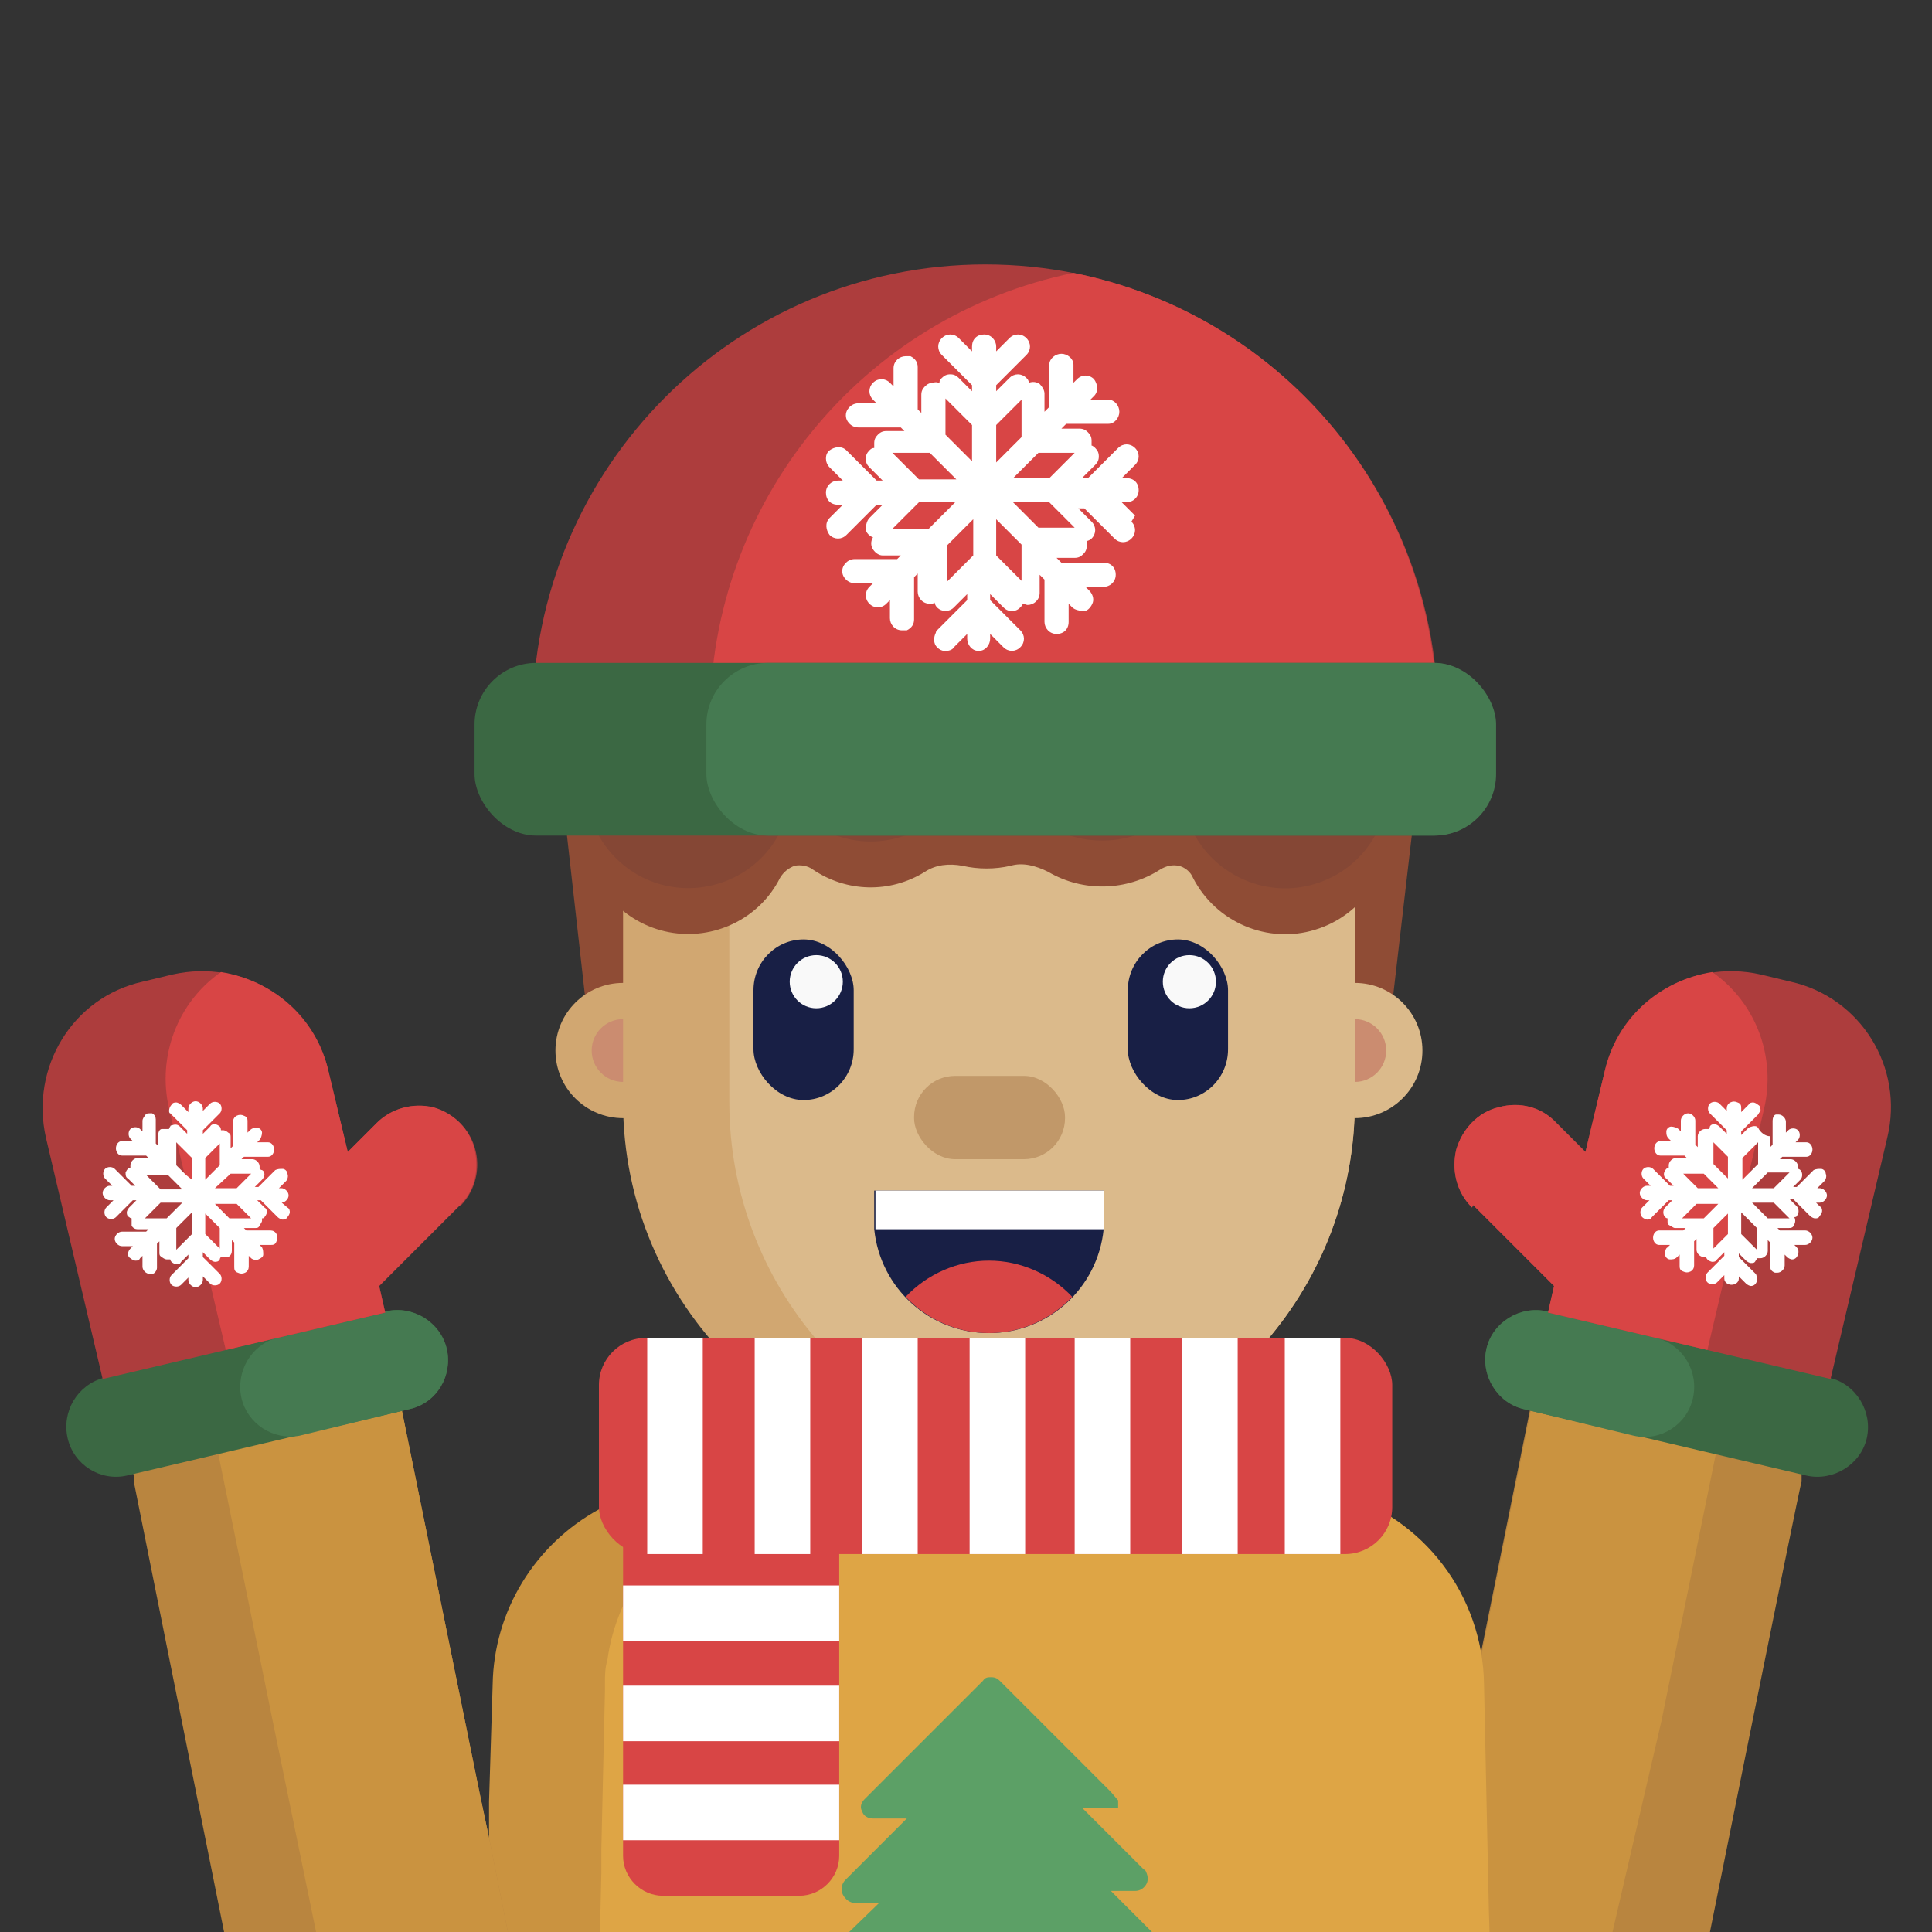 <?xml version="1.0" encoding="UTF-8"?>
<svg id="Layer_1" xmlns="http://www.w3.org/2000/svg" version="1.1" viewBox="0 0 160 160">
  <rect x="0" y="0" width="160" height="160" fill="#333333" stroke="none"/>
  <!-- Generator: Adobe Illustrator 29.7.1, SVG Export Plug-In . SVG Version: 2.1.1 Build 8)  -->
  <defs>
    <style>
      .st0 {
        fill: #181f45;
      }

      .st1 {
        fill: #d84545;
      }

      .st2 {
        fill: #dea545;
      }

      .st3 {
        fill: #8f4c35;
      }

      .st4 {
        fill: #fff;
      }

      .st5 {
        fill: #f9f9f9;
      }

      .st6 {
        fill: #c19869;
      }

      .st7 {
        fill: #5ca066;
      }

      .st8 {
        fill: #cb8c70;
      }

      .st9 {
        fill: #b9853f;
      }

      .st10 {
        fill: #457a51;
      }

      .st11 {
        fill: #854735;
      }

      .st12 {
        fill: #3b6843;
      }

      .st13 {
        fill: #ad3d3d;
      }

      .st14 {
        fill: #dbba8b;
      }

      .st15 {
        fill: #ca9340;
      }

      .st16 {
        fill: #d1a771;
      }
    </style>
  </defs>
  <g id="Avatars-2">
    <g id="Artboard-2">
      <g id="Other-2">
        <g id="Christmas_25-2">
          <g id="Icons">
            <path id="Path" class="st9" d="M149.9,118.5l-.7,3.6v.6c-.1,0-9.2,45.3-9.2,45.3-2.9,4.2-.4.5-4,4l-4-4c-1.3,1.2.3-10-1-8.8-2.3,2-4.7,3.8-7.3,5.5-2.4,1.6-4.9,3.1-7.5,4.4l2.5-12.5.9-4.4.8-3.8,2.3-11.8,4-19.8.5-2.7v-.2s12.8,2.6,12.8,2.6l4.6.9,5.2,1.1Z"/>
            <path id="Path-2" class="st15" d="M142.7,117.2l-.6,3.2-4.5,22.1-4.5,19.4c-1.3,1.2-2.6,3.8-4,5-2.3,2-2.8-4-5.3-2.3-2.4,1.6-4.9,3.1-7.5,4.4l2.5-12.5.9-4.4.8-3.8,2.3-11.8,4-19.8.5-2.7,12.7,2.6,2.7.5h0Z"/>
            <path id="Path-3" class="st12" d="M123.1,111.7c-.5,2.2.9,4.5,3.1,5l23.4,5.5c2.2.5,4.5-.9,5-3.1s-.9-4.5-3.1-5l-23.4-5.5c-2.2-.5-4.5.9-5,3.1h0Z"/>
            <path id="Path-4" class="st10" d="M123.1,111.7c-.5,2.2.9,4.5,3.1,5l9.1,2.2c2.2.5,4.4-.9,4.9-3.1.5-2.2-.8-4.4-3-5l-9.1-2.2c-2.2-.5-4.5.9-5,3.1h0Z"/>
            <path id="Path-5" class="st13" d="M122,99.8l6.7,6.7-.5,2.2,23.4,5.5,4.7-20c1.4-5.8-2.2-11.6-8-12.9l-2.5-.6c-5.8-1.3-11.6,2.2-12.9,8l-1.6,6.7-2.4-2.4c-1.2-1.3-3-1.8-4.8-1.3-1.7.4-3,1.8-3.5,3.5-.4,1.7,0,3.5,1.3,4.8h0Z"/>
            <path id="Path-6" class="st1" d="M122,99.8l6.7,6.7-.5,2.2,13.2,3.1,4.7-20c1-4.3-.7-8.8-4.3-11.3-4.4.7-7.9,3.9-8.9,8.2l-1.6,6.7-2.4-2.4c-1.2-1.3-3-1.8-4.8-1.3-1.7.4-3,1.8-3.5,3.5-.4,1.7,0,3.5,1.3,4.8,0,0,0,0,0,0Z"/>
            <path id="Shape" class="st4" d="M150.4,99.6h.3c.3,0,.6-.3.6-.6s-.3-.6-.6-.6h-.2l.6-.6c.1-.1.2-.4.1-.6,0-.2-.2-.4-.4-.4-.2,0-.4,0-.6.1l-1.4,1.4h-.3l.6-.6c.2-.2.2-.6,0-.8,0,0-.1-.1-.2-.1,0,0,0-.2,0-.2,0-.3-.3-.6-.6-.6h-.9l.2-.2h2c.3,0,.5-.3.5-.6s-.2-.6-.5-.6h-.9l.2-.2c.2-.2.2-.6,0-.8-.2-.2-.6-.2-.8,0l-.2.2v-.9c0-.3-.3-.6-.6-.6,0,0-.2,0-.2,0-.2,0-.3.3-.3.5v2l-.2.2v-.9c-.4,0-.8-.3-1-.7,0,0,0,0-.1-.1-.2-.1-.5,0-.7.1l-.6.6v-.3l1.4-1.4c0,0,.1-.2.2-.3,0-.2,0-.4-.2-.5-.1-.1-.3-.2-.4-.2s-.3,0-.4.2l-.6.6v-.3c0-.2,0-.4-.3-.5-.2-.1-.4-.1-.6,0-.2.1-.3.3-.3.5v.2l-.6-.6c-.2-.2-.6-.2-.8,0-.2.2-.2.6,0,.8l1.4,1.4v.3l-.6-.6c-.1-.1-.3-.2-.4-.2s-.3,0-.4.2c0,0,0,.2-.1.2s-.2,0-.3,0c-.3,0-.6.3-.6.6v.9l-.2-.2v-2c0-.3-.3-.6-.6-.6s-.6.3-.6.6v.9l-.2-.2c-.1-.1-.4-.2-.6-.2s-.4.2-.4.4c0,.2,0,.4.2.6l.2.2h-.9c-.3,0-.5.3-.5.6s.2.6.5.6h2l.2.2h-.9c-.3,0-.6.3-.6.6,0,0,0,.2,0,.2,0,0-.1,0-.2.1-.1.1-.2.3-.2.4s0,.3.2.4l.6.6h-.3l-1.4-1.4c-.2-.2-.6-.2-.8,0-.2.2-.2.6,0,.8l.6.6h-.3c-.3,0-.6.3-.6.6s.3.6.6.6h.2l-.6.6c-.2.2-.2.6,0,.8.1.1.3.2.4.2s.3,0,.4-.2l1.4-1.4h.3l-.6.6c-.2.2-.2.6,0,.8,0,0,.1.1.2.1,0,0,0,.1,0,.2,0,.2,0,.3.2.4s.3.2.4.2h.9l-.2.2h-2c-.3,0-.5.3-.5.6s.2.6.5.6h.9l-.2.2c-.2.1-.2.4-.2.6s.2.4.4.4c.2,0,.4,0,.6-.2l.2-.2v.9c0,.2,0,.4.3.5.2.1.4.1.6,0,.2-.1.3-.3.3-.5v-2l.2-.2v.9c0,.3.3.6.6.6,0,0,.2,0,.2,0,0,0,0,.1.1.2.1.1.3.2.4.2s.3,0,.4-.2l.6-.6v.3h0c0,0-1.4,1.4-1.4,1.4-.2.2-.2.6,0,.8.2.2.6.2.8,0l.6-.6v.3c0,.3.3.5.6.5s.6-.2.6-.5v-.2l.6.6c.1.1.3.2.4.2.2,0,.4-.1.5-.4,0-.2,0-.5-.1-.6l-1.4-1.4v-.3l.6.6c.1.1.3.2.4.2.2,0,.3,0,.4-.2,0,0,.1-.1.1-.2,0,0,.2,0,.3,0,.3,0,.6-.3.6-.6v-.9l.2.2v2c0,.2.1.4.4.5,0,0,.1,0,.2,0,.3,0,.6-.3.6-.6v-.9l.2.2c.1.1.3.2.4.2.2,0,.4-.1.5-.4s0-.5-.1-.6l-.2-.2h.9c.3,0,.6-.3.6-.6s-.3-.6-.6-.6h-2.1l-.2-.2h.9c.2,0,.4,0,.5-.3.1-.2.1-.4,0-.6,0,0,.2,0,.2-.1.2-.2.2-.6,0-.8l-.6-.6h.3l1.4,1.4c.1.1.3.2.4.2.2,0,.3,0,.4-.2.1-.1.2-.3.2-.4s0-.3-.2-.4l-.6-.6ZM141.9,94.6l1.2,1.2v1.8l-1.2-1.2v-1.8ZM141.1,97.2l1.2,1.2h-1.7l-1.2-1.2h1.8ZM141.1,100.9h-1.8l1.2-1.2h1.8l-1.2,1.2ZM141.9,103.4v-1.7l1.2-1.2v1.7l-1.2,1.2ZM144.3,97.7v-1.8l1-1,.3-.3v1.8l-1.3,1.3ZM145.5,103.5l-1.3-1.3v-1.8l1.3,1.3v1.8ZM146.4,100.9l-1.3-1.3h1.8l.4.4.9.9h-1.8ZM147.2,98.1l-.3.3h-1.8l1.3-1.3h1.8l-.9.9Z"/>
            <path id="Path-7" class="st15" d="M116.2,169.1c-7.3,3.8-15.2,6.4-23.4,7.8-4.2.7-8.5,1-12.8,1-1.9,0-3.8,0-5.6-.2-8.6-.6-17-2.6-24.9-5.9-1.9-.8-3.8-1.7-5.6-2.6-1.3-.7-2.5-1.4-3.8-2.1l.4-14.9v-3c0,0,.3-9.7.3-9.7.1-6.1,3.5-11.6,8.8-14.5,1.3-.7,2.6-1.2,4-1.6.5-.1,1-.2,1.5-.3.9-.1,1.7-.2,2.6-.2h48.6c.8,0,1.6,0,2.3.2h0c.8.1,1.5.3,2.2.5,7,2.1,11.9,8.5,12.1,15.9l.4,18.7.2,6.6c-2.4,1.6-4.9,3.1-7.5,4.4h0Z"/>
            <path id="Path-8" class="st2" d="M116.2,169.1c-7.3,3.8-15.2,6.4-23.4,7.8-4.2.7-8.5,1-12.8,1-1.9,0-3.8,0-5.6-.2-8.6-.6-17-2.6-24.9-5.9v-1.3s0-2.6,0-2.6l.3-12.7v-2s.3-13.2.3-13.2v-.6c0-.6,0-1.3.2-1.9.2-1.5.6-2.9,1.2-4.3.3-.7.6-1.3,1-1.9.5-.9,1.1-1.8,1.8-2.6.2-.3.4-.5.7-.8.9-1,2-1.8,3.1-2.5.2-.1.4-.2.6-.3,2.1-1.2,4.4-1.9,6.7-2.2.5,0,1.1,0,1.6,0h39.3c.8,0,1.6,0,2.3.2h0c.8.1,1.5.3,2.2.5,7.1,2.1,12,8.5,12.1,15.9l.4,18.7.2,6.6c-2.4,1.6-4.9,3.1-7.5,4.4h0Z"/>
            <polygon id="Path-9" class="st3" points="114.8 87.4 49 87.4 46.1 61.6 117.8 61.6 114.8 87.4"/>
            <ellipse id="Oval" class="st16" cx="51.6" cy="87" rx="5.6" ry="5.6"/>
            <circle id="Oval-2" class="st8" cx="51.6" cy="87" r="2.6"/>
            <ellipse id="Oval-3" class="st14" cx="112.2" cy="87" rx="5.6" ry="5.6"/>
            <circle id="Oval-4" class="st8" cx="112.2" cy="87" r="2.6"/>
            <path id="Path-10" class="st16" d="M112.2,53.5v37.8c0,15-11,27.8-25.9,30-1.5.2-3,.3-4.4.3-16.7,0-30.3-13.6-30.3-30.3v-37.8s60.6,0,60.6,0Z"/>
            <path id="Path-11" class="st14" d="M112.2,53.5v37.8c0,15-11,27.8-25.9,30-14.9-2.2-25.9-15-25.9-30v-37.8h51.7Z"/>
            <rect id="Rectangle" class="st0" x="62.4" y="77.8" width="8.3" height="13.3" rx="4.2" ry="4.2"/>
            <circle id="Oval-5" class="st5" cx="67.6" cy="81.3" r="2.2"/>
            <rect id="Rectangle-2" class="st0" x="93.4" y="77.8" width="8.3" height="13.3" rx="4.2" ry="4.2"/>
            <circle id="Oval-6" class="st5" cx="98.5" cy="81.3" r="2.2"/>
            <path id="Path-12" class="st0" d="M91.4,98.6v2.2c0,.3,0,.7,0,1-.5,4.9-4.6,8.6-9.5,8.6s-9-3.7-9.5-8.6c0-.3,0-.7,0-1v-2.2h19Z"/>
            <path id="Path-13" class="st1" d="M88.8,107.4c-1.8,1.9-4.3,3-6.9,3s-5.1-1.1-6.9-3c1.8-1.9,4.3-3,6.9-3s5.1,1.1,6.9,3h0Z"/>
            <path id="Path-14" class="st4" d="M91.4,98.6v2.2c0,.3,0,.7,0,1h-18.9c0-.3,0-.7,0-1v-2.2h19Z"/>
            <rect id="Rectangle-3" class="st6" x="75.7" y="89.1" width="12.5" height="6.9" rx="3.4" ry="3.4"/>
            <path id="Path-15" class="st3" d="M107.1,60.2c-2.8-.2-5.5,1.1-7.2,3.3-.4-2.7-2.1-5-4.5-6.2-2.4-1.3-5.2-1.3-7.7-.1-3.3-3.1-8.4-3.1-11.7,0-2.4-1.2-5.3-1.1-7.7.1-2.4,1.3-4.1,3.6-4.5,6.2-2.3-3-6.4-4.1-9.9-2.7-3.5,1.4-5.7,5-5.4,8.8s3.2,6.9,6.9,7.6c3.7.7,7.5-1.1,9.2-4.5.3-.5.7-.8,1.2-1,.5-.1,1.1,0,1.5.3,2.8,1.9,6.4,2,9.3.2.9-.6,2-.7,3.1-.5,1.3.3,2.7.3,4,0,1-.3,2.1,0,3.1.5,2.9,1.7,6.5,1.6,9.3-.2.5-.3,1-.4,1.5-.3.5.1,1,.5,1.2,1,1.9,3.7,6.2,5.5,10.1,4.3,4-1.2,6.5-5.1,6-9.2s-3.9-7.3-8-7.5c0,0,0,0,0,0Z"/>
            <path id="Path-16" class="st11" d="M107.1,56.4c-2.8-.2-5.5,1.1-7.2,3.3-.4-2.7-2.1-5-4.5-6.2-2.4-1.3-5.2-1.3-7.7-.1-3.3-3.1-8.4-3.1-11.7,0-2.4-1.2-5.3-1.1-7.7.1-2.4,1.3-4.1,3.6-4.5,6.2-2.3-3-6.4-4.1-9.9-2.7-3.5,1.4-5.7,5-5.4,8.8.4,3.8,3.2,6.9,6.9,7.6,3.7.7,7.5-1.1,9.2-4.5.3-.5.7-.8,1.2-1s1.1,0,1.5.3c2.8,1.9,6.4,2,9.3.2.9-.6,2-.7,3.1-.5,1.3.3,2.7.3,4,0,1-.3,2.1,0,3.1.5,2.9,1.7,6.5,1.6,9.3-.2.5-.3,1-.4,1.5-.3s1,.5,1.2,1c1.9,3.7,6.2,5.5,10.1,4.3,4-1.2,6.5-5.1,6-9.2s-3.9-7.3-8-7.5c0,0,0,0,0,0Z"/>
            <path id="Path-17" class="st9" d="M43.9,169.2c-1.3-.7-2.5-1.4-3.8-2.1-9.5-5.6-13.7,6.9-20.1-2-.2-.3-.4-.6-.6-.9l-8.3-41.4v-.6c-.1,0-.9-3.6-.9-3.6l5.2-1.1,4.6-.9,12.7-2.6v.2s.6,2.7.6,2.7l6.4,31.5.8,3.8s3.4,17,3.4,17Z"/>
            <path id="Path-18" class="st15" d="M43.9,169.2c-1.3-.7-2.5-1.4-3.8-2.1-5.4-3.2-8.6,1.3-13.1-3.1l-4.4-21.4-4.5-22.1-.6-3.2,2.6-.5,12.7-2.6.5,2.7,6.4,31.5.8,3.8,3.4,17h0Z"/>
            <path id="Path-19" class="st12" d="M37,111.7c.5,2.2-.8,4.5-3.1,5l-23.4,5.5c-2.2.5-4.4-.9-4.9-3.1s.8-4.4,3-5l23.4-5.5c1.1-.3,2.2,0,3.1.5.9.6,1.6,1.5,1.9,2.6h0Z"/>
            <path id="Path-20" class="st10" d="M37,111.7c.5,2.2-.8,4.5-3.1,5l-9.1,2.2c-2.2.4-4.3-1-4.8-3.1-.5-2.2.8-4.4,2.9-5l9.1-2.2c2.2-.5,4.5.9,5,3.1Z"/>
            <path id="Path-21" class="st13" d="M38.1,99.8l-6.7,6.7.5,2.2-23.4,5.5-4.7-20c-1.3-5.8,2.2-11.6,8-12.9l2.5-.6c5.8-1.3,11.6,2.2,12.9,8l1.6,6.7,2.4-2.4c1.9-1.9,5-1.9,6.9,0s1.9,5,0,6.9c0,0,0,0,0,0Z"/>
            <path id="Path-22" class="st1" d="M38.1,99.8l-6.7,6.7.5,2.2-13.2,3.1-4.7-20c-1-4.3.7-8.8,4.3-11.3,4.4.7,7.9,3.9,8.9,8.2l1.6,6.7,2.4-2.4c1.2-1.2,3-1.7,4.7-1.3,1.7.5,3,1.8,3.4,3.5.4,1.7,0,3.5-1.3,4.7,0,0,0,0,0,0Z"/>
            <path id="Path-23" class="st13" d="M119.1,59.5H44.1c0-20.8,16.8-37.6,37.5-37.6s37.5,16.8,37.5,37.6h0Z"/>
            <path id="Path-24" class="st1" d="M119.1,59.5h-60.3c0-17.9,12.6-33.3,30.1-36.9,17.5,3.5,30.2,18.9,30.1,36.9h0Z"/>
            <rect id="Rectangle-4" class="st12" x="39.3" y="54.9" width="84.5" height="14.3" rx="5.1" ry="5.1"/>
            <rect id="Rectangle-5" class="st10" x="58.5" y="54.9" width="65.4" height="14.3" rx="5.1" ry="5.1"/>
            <path id="Shape-2" class="st4" d="M94,42.7l-1.1-1.1h.4c.5,0,1-.4,1-1s-.4-1-1-1h-.4l1.1-1.1c.4-.4.4-1,0-1.4s-1-.4-1.4,0l-2.5,2.5h-.5l1.1-1.1c.2-.2.3-.4.3-.7s-.1-.5-.3-.7c0,0-.2-.2-.3-.2,0-.1,0-.3,0-.4,0-.3-.1-.5-.3-.7-.2-.2-.4-.3-.7-.3h-1.5l.4-.4h3.5c.5,0,.9-.5.9-1s-.4-1-.9-1h-1.5l.3-.3c.4-.4.3-1,0-1.4-.4-.4-1-.4-1.4,0l-.3.3v-1.5c0-.5-.5-.9-1-.9s-1,.4-1,.9v3.5l-.4.4v-1.5c0-.3-.2-.6-.4-.8-.3-.2-.6-.2-.9-.1,0-.2-.1-.3-.2-.4-.4-.4-1-.4-1.4,0l-1.1,1.1v-.5l2.5-2.5c.4-.4.4-1,0-1.4-.4-.4-1-.4-1.4,0l-1.1,1.1v-.4c0-.5-.4-1-1-1s-1,.4-1,1v.4l-1.1-1.1c-.4-.4-1-.4-1.4,0-.4.4-.4,1,0,1.4l2.5,2.5v.5l-1.1-1.1c-.2-.2-.4-.3-.7-.3s-.5.1-.7.3c-.1.1-.2.2-.2.4-.1,0-.3-.1-.5,0-.3,0-.5.1-.7.3-.2.2-.3.4-.3.7v1.5l-.3-.3v-3.5c0-.4-.2-.7-.6-.9-.1,0-.3,0-.4,0-.5,0-1,.4-1,1v1.5l-.3-.3c-.4-.4-1-.4-1.4,0s-.4,1,0,1.4l.3.3h-1.5c-.4,0-.7.2-.9.5-.2.3-.2.7,0,1,.2.3.5.5.9.5h3.5l.3.3h-1.5c-.3,0-.5.1-.7.3s-.3.4-.3.7c0,.1,0,.3,0,.4-.2,0-.3.1-.4.2-.2.2-.3.4-.3.7s.1.5.3.7l1.1,1.1h-.5l-2.5-2.5c-.4-.4-1-.3-1.4,0s-.4,1,0,1.4l1.1,1.1h-.4c-.5,0-1,.4-1,1s.4,1,1,1h.4l-1.1,1.1c-.4.4-.3,1,0,1.4.4.4,1,.4,1.4,0l2.5-2.5h.5l-1.1,1.1c-.2.2-.3.6-.3.9,0,.3.3.6.6.7-.2.3-.2.7,0,1s.5.5.8.5h1.5l-.3.3h-3.5c-.4,0-.7.2-.9.5-.2.3-.2.7,0,1,.2.3.5.5.9.5h1.5l-.3.3c-.4.4-.4,1,0,1.4s1,.4,1.4,0l.3-.3v1.5c0,.5.4,1,1,1,.1,0,.3,0,.4,0,.4-.2.6-.5.6-.9v-3.5l.3-.3v1.5c0,.5.4,1,1,1,.2,0,.3,0,.4-.1,0,.1.1.3.2.4.4.4,1,.4,1.4,0l1.1-1.1v.5l-2.5,2.5c0,0-.1.1-.1.2-.2.4-.2.9.1,1.2.2.2.4.3.6.3h.2c.2,0,.5-.1.6-.3l1.1-1.1v.4c0,.5.4,1,.9,1h.1c.5,0,.9-.5.9-1v-.4l1.1,1.1c.4.4,1,.4,1.4,0,.4-.4.4-1,0-1.4l-.4-.4-2.1-2.1v-.5l1.1,1.1c.2.2.4.3.7.3s.5-.1.7-.3c0,0,.2-.2.2-.3.1,0,.3.1.4.1.5,0,1-.4,1-1v-1.5l.4.4v3.5c0,.5.4,1,1,1s1-.4,1-1v-1.5l.3.3c.2.2.6.3,1,.3.3,0,.6-.4.7-.7s0-.7-.3-1l-.3-.3h1.5c.5,0,1-.4,1-1s-.4-1-1-1h-3.5l-.4-.4h1.5c.3,0,.5-.1.7-.3.2-.2.3-.4.3-.7,0-.1,0-.3,0-.4.1,0,.3-.1.4-.2.4-.4.4-1,0-1.4l-1.1-1.1h.5l2.5,2.5c.4.4,1,.4,1.4,0,.4-.4.4-1,0-1.4,0,0,0,0,0,0ZM78.3,33l2.2,2.2v3l-2.2-2.2v-3ZM77,37.5l2.2,2.2h-3.1l-.6-.6-1.6-1.6h3.1ZM76.9,43.8h-3l1.6-1.6.6-.6h3s-2.2,2.2-2.2,2.2ZM78.4,48.2v-3l2.2-2.2v3l-2.2,2.2ZM86,37.5h3l-2.1,2.1h-3l2.1-2.1ZM82.5,35.2l2.1-2.1v3.1l-2.1,2.1v-3.1ZM84.6,48.1l-2.1-2.1v-3l2.1,2.1v3ZM86,43.7l-2.1-2.1h3l2.1,2.1h-3Z"/>
            <path id="Shape-3" class="st4" d="M23.1,99.6h.2c.3,0,.6-.3.6-.6s-.3-.6-.6-.6h-.2l.6-.6c.1-.1.2-.4.1-.6,0-.2-.2-.4-.4-.4s-.4,0-.6.1l-1.4,1.4h-.3l.6-.6c.1-.1.2-.3.2-.4s0-.3-.2-.4c0,0-.1,0-.2-.1,0,0,0-.2,0-.2,0-.3-.3-.6-.6-.6h-.9l.2-.2h2c.3,0,.5-.3.5-.6s-.2-.6-.5-.6h-.9l.2-.2c.1-.1.2-.4.2-.6,0-.2-.2-.4-.4-.4-.2,0-.4,0-.6.2l-.2.2v-.9c0-.2,0-.4-.3-.5-.2-.1-.4-.1-.6,0-.2.1-.3.3-.3.5v2l-.2.2v-.9c0-.2,0-.3-.2-.4-.1-.1-.3-.2-.4-.2,0,0-.1,0-.2,0,0,0,0-.2-.1-.3-.1-.1-.3-.2-.4-.2s-.3,0-.4.2l-.6.6v-.3l1.4-1.4c.2-.2.2-.6,0-.8-.2-.2-.6-.2-.8,0l-.6.6v-.2c0-.3-.3-.6-.6-.6s-.6.3-.6.6v.3l-.6-.6c-.1-.1-.3-.2-.4-.2s-.3,0-.4.2c-.1.1-.2.3-.2.5h0c0,0,0,0,0,0h0c0,0,0,.2.1.2l1.4,1.4v.3l-.6-.6c-.2-.2-.4-.2-.7-.1,0,0-.1,0-.1.1,0,0-.1.1-.1.2-.2,0-.4,0-.6,0s-.3.3-.3.5v.9l-.2-.2v-2c0-.2-.1-.4-.3-.5,0,0-.2,0-.2,0-.2,0-.3,0-.4.2-.1.1-.2.3-.2.4v.9l-.2-.2c-.2-.2-.6-.2-.8,0s-.2.6,0,.8l.2.2h-.9c-.3,0-.5.3-.5.6s.2.6.5.6h2l.2.2h-.9c-.3,0-.6.3-.6.6,0,0,0,.2,0,.2-.2,0-.3.2-.4.4,0,.2,0,.4.2.5l.6.6h-.3l-1.4-1.4c-.2-.2-.6-.2-.8,0-.2.2-.2.6,0,.8l.6.6h-.2c-.3,0-.6.3-.6.6s.3.6.6.6h.3l-.6.6c-.2.2-.2.6,0,.8.2.2.6.2.8,0l1.4-1.4h.3l-.6.6c-.1.1-.2.3-.2.4s0,.3.2.4c0,0,.1.1.2.1,0,.2,0,.4,0,.6.1.2.3.3.5.3h.9l-.2.2h-2c-.3,0-.6.3-.6.6s.3.6.6.6h.9l-.2.2c-.1.1-.2.3-.2.4s0,.3.2.4c.1.1.3.2.4.2.2,0,.3,0,.4-.2l.2-.2v.9c0,.3.3.6.6.6,0,0,.1,0,.2,0,.2,0,.4-.3.4-.5v-2l.2-.2v.9c0,.2,0,.3.2.4.1.1.3.2.4.2,0,0,.2,0,.3,0,0,0,0,.1.1.2.1.1.3.2.4.2.2,0,.3,0,.4-.2l.6-.6v.3l-1.4,1.4c-.2.2-.2.6,0,.8.2.2.6.2.8,0l.6-.6v.2c0,.3.3.6.6.6s.6-.3.6-.6v-.3l.6.6c.2.2.6.2.8,0s.2-.6,0-.8l-1.4-1.4h0v-.4l.6.6c.1.1.3.2.4.2s.3,0,.4-.2c0,0,0-.1.1-.2.2,0,.4,0,.6,0,.2-.1.3-.3.3-.5v-.9l.2.2v2c0,.2,0,.4.3.5.2.1.4.1.6,0,.2-.1.3-.3.3-.5v-.9l.2.2c.1.1.4.2.6.1s.4-.2.4-.4c0-.2,0-.4-.1-.6l-.2-.2h.9c.2,0,.4,0,.5-.3.1-.2.1-.4,0-.6-.1-.2-.3-.3-.5-.3h-2l-.2-.2h.9c.2,0,.3,0,.4-.2s.2-.3.2-.4c0,0,0-.2,0-.2,0,0,.2,0,.2-.1.1-.1.2-.3.2-.4s0-.3-.2-.4l-.6-.6h.3l1.4,1.4c.1.1.3.2.4.2s.3,0,.4-.2c.1-.1.2-.3.2-.4s0-.3-.2-.4l-.7-.6h0ZM13.8,97.2l1.3,1.3h-1.8l-.3-.3-.9-.9h1.8ZM13.8,100.9h-1.8l.9-.9.4-.4h1.8l-1.3,1.3ZM15.9,102.2l-1.3,1.3v-1.8l1.3-1.3v1.8ZM14.6,96.4v-1.8l.3.3h0l1,1v1.8l-.5-.4-.8-.8ZM19.1,97.2h1.7l-1.2,1.2h-1.8l1.3-1.2ZM17,95.9l1.2-1.2v1.8l-1.2,1.2v-1.8ZM18.2,103.4l-1.2-1.2v-1.7l1.2,1.2v1.7ZM19,100.9l-1.2-1.2h1.8l1.2,1.2h-1.8Z"/>
            <path id="Path-25" class="st7" d="M96.9,168.6s0,0,0-.1h0c0-.1,0-.2,0-.2h0c0-.1,0-.2,0-.3h0c0,0,0-.1,0-.2,0,0,0,0,0,0,0,0,0,0,0-.1h0c0,0,0-.1,0-.2h0c0,0,0-.1,0-.2h0c0,0,0-.1,0-.2,0,0,0,0,0,0,0,0,0,0-.1-.1l-.6-.6-2.8-2.8h2.5c.3,0,.6-.1.9-.3.3-.3.4-.6.4-1,0-.3-.1-.6-.4-.8l-.8-.9-4-4h2c.4,0,.7-.2.9-.5.2-.3.2-.7,0-1.1,0,0,0-.1-.2-.2l-5.1-5.1h2.8s0,0,.1,0h.1s0,0,0,0h0s0,0,0,0h0s0,0,0,0h0s0,0,0,0h0c0,0,0,0,0,0,0,0,0,0,0,0h0s0,0,0-.1c0,0,0,0,0,0h0v-.2s0,0,0,0c0,0,0,0,0,0h0c0-.2,0-.2,0-.2,0,0,0,0,0,0,0,0,0,0,0,0,0,0,0,0,0,0,0,0,0,0,0,0,0,0,0,0,0,0,0,0,0,0,0-.1h0s-.6-.7-.6-.7l-8.3-8.3-.9-.9c-.2-.2-.4-.3-.7-.3s-.5,0-.7.3l-9.8,9.8c-.3.3-.4.7-.2,1,.1.4.5.6.9.6h2.8l-2.2,2.2-1.2,1.2-1.7,1.7c-.3.3-.4.8-.2,1.2.2.4.6.7,1,.7h2l-3.3,3.2-1.2,1.2-.4.4c-.4.4-.5.9-.3,1.4s.7.8,1.2.8h2.5l-3.4,3.4c-.4.4-.5.9-.3,1.4.2.5.7.8,1.2.8h26.5c0,0,.2,0,.2,0h0c0,0,.1,0,.2,0h0s0,0,.1-.1h0c0,0,.1-.1.2-.2h0s0,0,.1-.2h0q0,0,0,0Z"/>
            <rect id="Rectangle-6" class="st1" x="49.6" y="110.8" width="65.7" height="17.9" rx="3.9" ry="3.9"/>
            <path id="Path-26" class="st1" d="M51.6,125.1h17.9v28.6c0,1.8-1.5,3.3-3.3,3.3h-11.3c-1.8,0-3.3-1.5-3.3-3.3,0,0,0-28.6,0-28.6Z"/>
            <rect id="Rectangle-7" class="st4" x="53.6" y="110.8" width="4.6" height="17.9"/>
            <rect id="Rectangle-8" class="st4" x="62.5" y="110.8" width="4.6" height="17.9"/>
            <rect id="Rectangle-9" class="st4" x="71.4" y="110.8" width="4.6" height="17.9"/>
            <polygon id="Rectangle-10" class="st4" points="51.6 135.9 51.6 131.3 69.5 131.3 69.5 135.9 51.6 135.9"/>
            <polygon id="Rectangle-11" class="st4" points="51.6 144.2 51.6 139.6 69.5 139.6 69.5 144.2 51.6 144.2"/>
            <polygon id="Rectangle-12" class="st4" points="51.6 152.4 51.6 147.8 69.5 147.8 69.5 152.4 51.6 152.4"/>
            <rect id="Rectangle-13" class="st4" x="80.3" y="110.8" width="4.6" height="17.9"/>
            <rect id="Rectangle-14" class="st4" x="89" y="110.8" width="4.6" height="17.9"/>
            <rect id="Rectangle-15" class="st4" x="97.9" y="110.8" width="4.6" height="17.9"/>
            <rect id="Rectangle-16" class="st4" x="106.4" y="110.8" width="4.6" height="17.9"/>
          </g>
        </g>
      </g>
    </g>
  </g>
</svg>